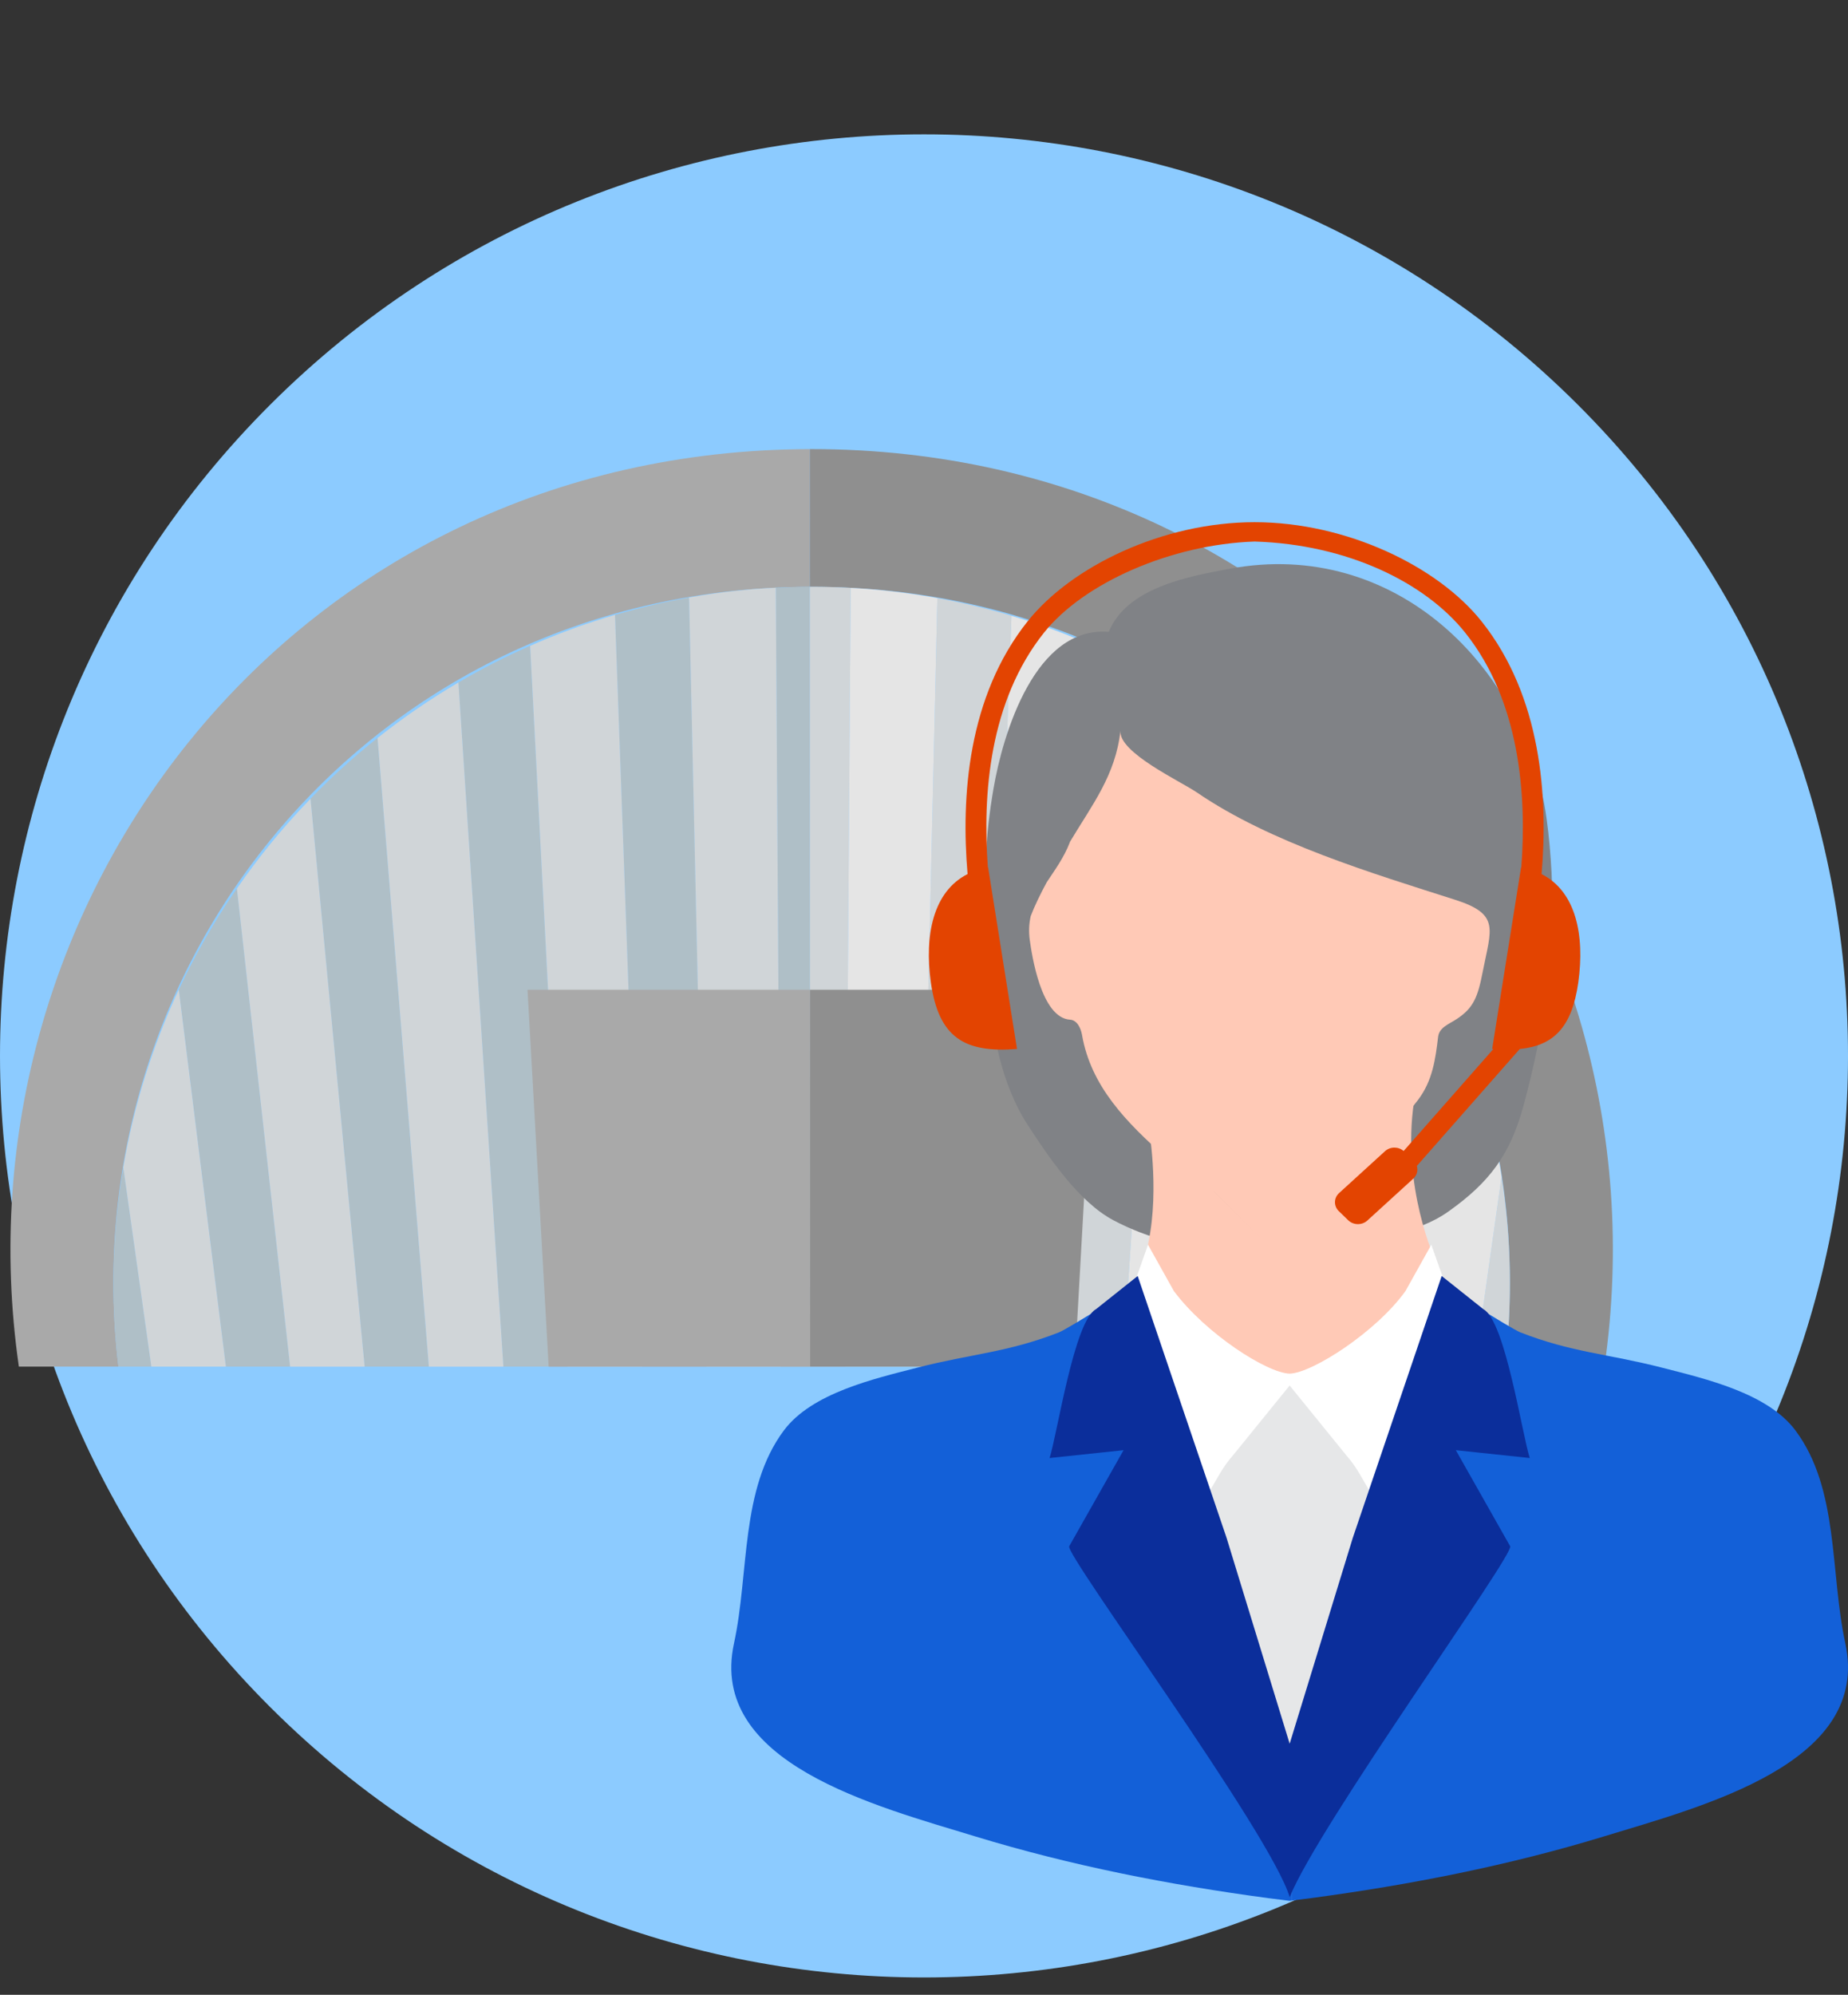 <?xml version="1.0" encoding="UTF-8"?> <svg xmlns="http://www.w3.org/2000/svg" width="177" height="191" viewBox="0 0 177 191" fill="none"><rect x="0" y="0" width="177" height="191" fill="#333333" stroke="none"/><g clip-path="url(#clip0_123_10001)"><path d="M151.08 163.495C185.641 129.036 185.641 73.167 151.08 38.708C116.518 4.248 60.483 4.248 25.922 38.708C-8.64 73.167 -8.64 129.036 25.922 163.495C60.483 197.955 116.518 197.955 151.08 163.495Z" fill="#8CCBFF"></path><path d="M1.807 130.854H11.339C6.743 92.328 35.614 56.29 77.571 56.188L77.567 43.002C28.264 43.111 -4.647 86.093 1.807 130.854Z" fill="#A9A9A9"></path><path d="M77.739 43C77.682 43 77.625 43.002 77.567 43.002L77.571 56.188C77.627 56.188 77.682 56.186 77.739 56.186C119.781 56.186 148.744 92.273 144.139 130.856H153.672C160.135 86.037 127.132 43 77.739 43Z" fill="#8F8F8F"></path><path d="M105 61.965L101.374 130.853H107.527L111.863 65.515C109.657 64.207 107.367 63.021 105.002 61.965H105Z" fill="#D0D5D8"></path><path d="M11.339 130.853H14.497L11.809 111.77C10.752 117.983 10.568 124.392 11.341 130.853H11.339Z" fill="#AFBFC7"></path><path d="M76.02 56.213C75.617 56.221 75.222 56.238 74.824 56.256C74.654 56.256 74.477 56.264 74.305 56.273L74.793 130.855H77.593L77.569 56.191C77.047 56.191 76.53 56.197 76.018 56.215L76.02 56.213Z" fill="#AFBFC7"></path><path d="M81.478 56.289C80.243 56.221 78.992 56.185 77.741 56.185C77.684 56.185 77.629 56.188 77.571 56.19L77.595 130.853H80.944L81.476 56.289H81.478Z" fill="#D0D5D8"></path><path d="M96.877 58.962L94.235 130.854H88.084L89.781 57.27C89.843 57.277 89.902 57.295 89.965 57.305C90.495 57.398 91.016 57.502 91.538 57.613C91.591 57.621 91.647 57.639 91.7 57.646C92.255 57.766 92.817 57.887 93.364 58.023C94.553 58.304 95.719 58.613 96.877 58.961V58.962Z" fill="#D0D5D8"></path><path d="M17.123 94.763L21.634 130.852H27.788L22.693 85.066C20.567 88.142 18.704 91.385 17.123 94.763Z" fill="#AFBFC7"></path><path d="M29.737 76.477L34.922 130.853H41.076L36.159 70.656C33.887 72.463 31.741 74.407 29.735 76.475L29.737 76.477Z" fill="#AFBFC7"></path><path d="M65.999 57.209L67.653 130.854H61.504L58.901 58.871C59.061 58.824 59.227 58.787 59.389 58.742C60.294 58.484 61.202 58.242 62.118 58.025C62.842 57.846 63.565 57.684 64.298 57.537C64.861 57.426 65.432 57.314 66.001 57.211L65.999 57.209Z" fill="#AFBFC7"></path><path d="M43.905 65.347L48.213 130.853H54.366L50.774 61.836C48.407 62.879 46.112 64.05 43.905 65.347Z" fill="#AFBFC7"></path><path d="M133.034 85.43L127.954 130.853H134.107L138.577 95.25C137.01 91.831 135.157 88.546 133.034 85.43Z" fill="#D0D5D8"></path><path d="M119.595 70.885L114.663 130.855H120.816L126.007 76.76C124.006 74.673 121.866 72.71 119.595 70.887V70.885Z" fill="#D0D5D8"></path><path d="M144.137 130.853C144.87 124.698 144.744 118.59 143.817 112.654L141.242 130.853H144.137Z" fill="#D0D5D8"></path><path d="M11.81 111.769L14.497 130.853H21.634L17.123 94.764C14.604 100.151 12.811 105.865 11.81 111.769Z" fill="#D0D5D8"></path><path d="M22.693 85.07L27.788 130.856H34.925L29.74 76.481C27.149 79.152 24.796 82.028 22.695 85.072L22.693 85.07Z" fill="#D0D5D8"></path><path d="M36.162 70.659L41.078 130.856H48.216L43.908 65.35C41.193 66.945 38.605 68.72 36.164 70.659H36.162Z" fill="#D0D5D8"></path><path d="M58.902 58.869L61.504 130.852H54.371L50.778 61.837C50.796 61.829 50.824 61.82 50.846 61.812C51.413 61.558 51.99 61.314 52.572 61.078C52.719 61.017 52.865 60.959 53.011 60.908C53.509 60.705 54.009 60.509 54.515 60.332C54.628 60.281 54.734 60.238 54.841 60.205C55.321 60.027 55.795 59.857 56.278 59.705C56.519 59.619 56.766 59.535 57.015 59.459C57.603 59.262 58.202 59.074 58.801 58.904C58.834 58.887 58.868 58.879 58.902 58.871V58.869Z" fill="#D0D5D8"></path><path d="M74.305 56.272L74.793 130.853H67.652L65.998 57.209C66.051 57.201 66.107 57.193 66.162 57.183C67.569 56.933 68.992 56.736 70.428 56.582C70.974 56.521 71.527 56.471 72.078 56.418C72.331 56.4 72.584 56.383 72.835 56.367C73.252 56.332 73.669 56.307 74.084 56.289C74.159 56.281 74.228 56.272 74.303 56.272H74.305Z" fill="#D0D5D8"></path><path d="M89.781 57.269L88.084 130.853H80.944L81.476 56.289C83.517 56.4 85.529 56.607 87.517 56.9C87.803 56.933 88.088 56.978 88.38 57.037C88.829 57.097 89.277 57.174 89.718 57.26C89.74 57.26 89.759 57.267 89.779 57.267L89.781 57.269Z" fill="#E5E5E5"></path><path d="M105.003 61.964L101.377 130.854H94.235L96.877 58.963C97.401 59.117 97.925 59.279 98.448 59.449C99.654 59.84 100.843 60.265 102.021 60.722C102.519 60.917 103.011 61.113 103.501 61.324C103.673 61.392 103.845 61.458 104.017 61.535C104.349 61.677 104.671 61.822 105.001 61.966L105.003 61.964Z" fill="#E5E5E5"></path><path d="M111.861 65.516L107.525 130.854H114.663L119.595 70.883C117.158 68.925 114.576 67.127 111.861 65.514V65.516Z" fill="#E5E5E5"></path><path d="M126.007 76.76L120.816 130.854H127.954L133.034 85.431C130.942 82.36 128.594 79.458 126.007 76.76Z" fill="#E5E5E5"></path><path d="M143.818 112.656C142.875 106.614 141.103 100.766 138.577 95.25L134.107 130.853H141.245L143.82 112.654L143.818 112.656Z" fill="#E5E5E5"></path><path d="M50.525 94.769L52.551 130.855H77.595L77.583 94.769H50.525Z" fill="#A9A9A9"></path><path d="M104.951 94.769H77.583L77.595 130.855H102.927L104.951 94.769Z" fill="#8F8F8F"></path><g clip-path="url(#clip1_123_10001)"><path d="M104.103 63.189C104.464 62.818 104.814 62.457 105.152 62.117C104.816 62.457 104.464 62.816 104.103 63.189Z" fill="#2B2924"></path><path d="M148.607 83.552C148.514 81.83 148.368 80.087 148.127 78.355C146.101 63.805 133.557 51.513 117.793 54.454C113.862 55.186 107.932 56.245 106.193 60.505C99.159 59.91 96.055 70.228 95.15 75.549C94.966 76.63 94.806 77.716 94.683 78.808C94.116 83.865 94.381 88.969 94.667 94.036C94.924 98.58 95.887 103.792 98.42 107.691C100.4 110.739 103.322 115.08 106.632 116.832C113.414 120.425 120.794 120.069 128.145 118.941C131.763 118.386 135.555 118.249 138.731 115.998C142.655 113.215 144.639 110.569 145.913 105.893C147.893 98.629 149.018 91.084 148.605 83.552H148.607Z" fill="#808286"></path><path d="M109.999 118.945C108.914 124.16 122.616 134.152 122.616 134.152L131.739 129.555L109.997 107.762C109.997 107.762 111.084 113.729 109.997 118.945H109.999Z" fill="#FFC9B6"></path><path d="M135.438 105.448C136.381 99.173 109.999 107.762 109.999 107.762L132.897 130.89L137.474 120.669C137.474 120.669 134.209 113.636 135.438 105.448Z" fill="#FFC9B6"></path><path d="M135.836 105.289C137.213 103.467 137.489 101.399 137.74 99.284C137.849 98.372 138.736 98.087 139.511 97.579C141.153 96.505 141.548 95.439 142.022 93.006C142.815 88.935 143.694 87.539 139.398 86.162C131.461 83.622 121.669 80.691 114.631 75.872C113.094 74.819 107.088 72.037 107.318 69.957C106.845 74.251 104.581 77.084 102.48 80.603C102.474 80.621 102.468 80.638 102.465 80.656C101.907 82.114 101.032 83.296 100.251 84.481C99.647 85.604 99.097 86.725 98.72 87.715C98.564 88.414 98.513 89.171 98.633 90.028C98.815 91.305 99.692 97.466 102.494 97.634C103.16 97.673 103.524 98.446 103.636 99.097C104.492 104.021 107.881 107.46 111.677 110.832C111.926 111.053 112.175 111.273 112.428 111.494C115.338 114.048 118.213 115.21 121.063 115.024C123.912 115.21 126.789 114.046 129.698 111.494C130.237 111.022 130.777 110.543 131.312 110.059C132.941 108.585 134.516 107.038 135.839 105.289H135.836Z" fill="#FFC9B6"></path><path d="M123.521 167.653C122.45 164.209 121.379 160.764 120.308 157.318C116.676 145.629 113.027 133.931 109.409 122.246C109.565 122.748 102.269 127.239 101.429 127.571C96.517 129.496 93.008 129.631 87.906 130.939C83.693 132.021 77.755 133.38 75.081 136.959C70.882 142.583 71.773 150.566 70.301 157.351C67.817 168.807 83.831 172.91 93.438 175.843C102.566 178.629 112.017 180.48 121.49 181.746C122.166 181.835 122.844 181.918 123.521 182.001C123.581 181.996 123.64 181.986 123.699 181.98L123.6 167.401C123.575 167.485 123.549 167.569 123.521 167.653Z" fill="#1360D8"></path><path d="M176.744 157.351C175.271 150.566 176.163 142.583 171.964 136.959C169.29 133.38 163.354 132.021 159.139 130.939C154.035 129.631 150.528 129.496 145.615 127.571C144.774 127.241 137.478 122.748 137.634 122.246C134.016 133.931 130.368 145.629 126.735 157.318C125.691 160.678 124.646 164.039 123.601 167.399L123.699 181.978C124.318 181.902 124.936 181.826 125.555 181.744C135.028 180.476 144.479 178.625 153.604 175.841C163.212 172.908 179.227 168.805 176.742 157.349L176.744 157.351Z" fill="#1360D8"></path><path d="M135.413 141.405C132.714 137.924 128.732 134.22 124.253 132.81C124.023 132.462 123.687 132.138 123.316 132.386C123.152 132.494 123.033 132.626 122.927 132.767C118.392 134.145 114.359 137.891 111.634 141.405C111.231 141.927 111.14 142.61 111.399 143.212L117.663 157.792L117.182 159.946C117.161 160.038 117.167 160.135 117.202 160.223L122.909 174.708C123.014 174.974 123.296 175.046 123.523 174.958C123.751 175.044 124.033 174.972 124.138 174.708L129.845 160.223C129.88 160.135 129.886 160.038 129.864 159.946L129.384 157.792L135.648 143.212C135.907 142.61 135.818 141.927 135.415 141.405H135.413Z" fill="#E6E7E8"></path><path d="M140.172 127.906L137.091 119.18L134.613 123.62C131.813 127.527 125.695 131.464 123.524 131.524C121.352 131.464 115.507 127.717 112.434 123.62L109.956 119.18L106.874 127.906C106.828 128.031 106.826 128.168 106.866 128.295L112.507 146.347C112.666 146.853 113.355 149.549 113.671 146.531L116.827 141.112C117.197 140.477 117.625 139.882 118.111 139.327L123.522 132.661L128.934 139.327C129.418 139.882 129.849 140.477 130.217 141.112L133.374 146.531C133.688 149.549 134.378 146.853 134.536 146.347L140.178 128.295C140.217 128.168 140.215 128.031 140.17 127.906H140.172Z" fill="white"></path><path d="M139.434 138.853L146.52 139.603C145.793 137.377 144.165 126.462 142.082 125.359L138.083 122.176L129.566 147.256L123.523 166.96L117.483 147.256L108.966 122.176L104.966 125.359C102.884 126.46 101.255 137.377 100.528 139.603L107.614 138.853C107.614 138.853 102.415 148.043 102.408 148.052C101.973 148.822 121.686 175.509 123.525 181.646C126.302 174.747 145.078 148.82 144.643 148.052C144.637 148.043 139.438 138.853 139.438 138.853H139.434Z" fill="#0B2E9B"></path><path d="M147.651 83.691C148.283 76.338 147.649 66.705 141.899 59.49C137.704 54.226 128.958 50 120.162 50C111.367 50 102.621 54.226 98.426 59.49C92.676 66.705 92.042 76.338 92.674 83.691C89.392 85.351 88.522 89.516 89.157 94.058C89.904 99.406 92.439 100.828 97.407 100.437L94.64 83.049C94.64 83.049 94.624 83.053 94.618 83.053C94.093 76.064 94.767 67.135 99.985 60.587C103.809 55.79 112.199 52.121 120.164 51.851C129.066 52.121 136.52 55.79 140.342 60.587C145.56 67.135 146.236 76.064 145.71 83.053C145.702 83.053 145.695 83.049 145.687 83.049L142.918 100.437C142.958 100.441 142.991 100.441 143.031 100.443L134.439 110.206C133.937 109.771 133.153 109.771 132.657 110.222L128.254 114.237C127.742 114.705 127.731 115.481 128.227 115.963L129.13 116.838C129.626 117.32 130.452 117.332 130.963 116.865L135.366 112.85C135.72 112.528 135.83 112.058 135.702 111.64L145.56 100.441C148.807 100.117 150.567 98.358 151.168 94.06C151.802 89.518 150.933 85.353 147.651 83.693V83.691Z" fill="#E34401"></path></g></g><defs><clipPath id="clip0_123_10001"><rect width="177" height="191" fill="white"></rect></clipPath><clipPath id="clip1_123_10001"><rect width="176" height="132" fill="white" transform="translate(1 50)"></rect></clipPath></defs></svg> 